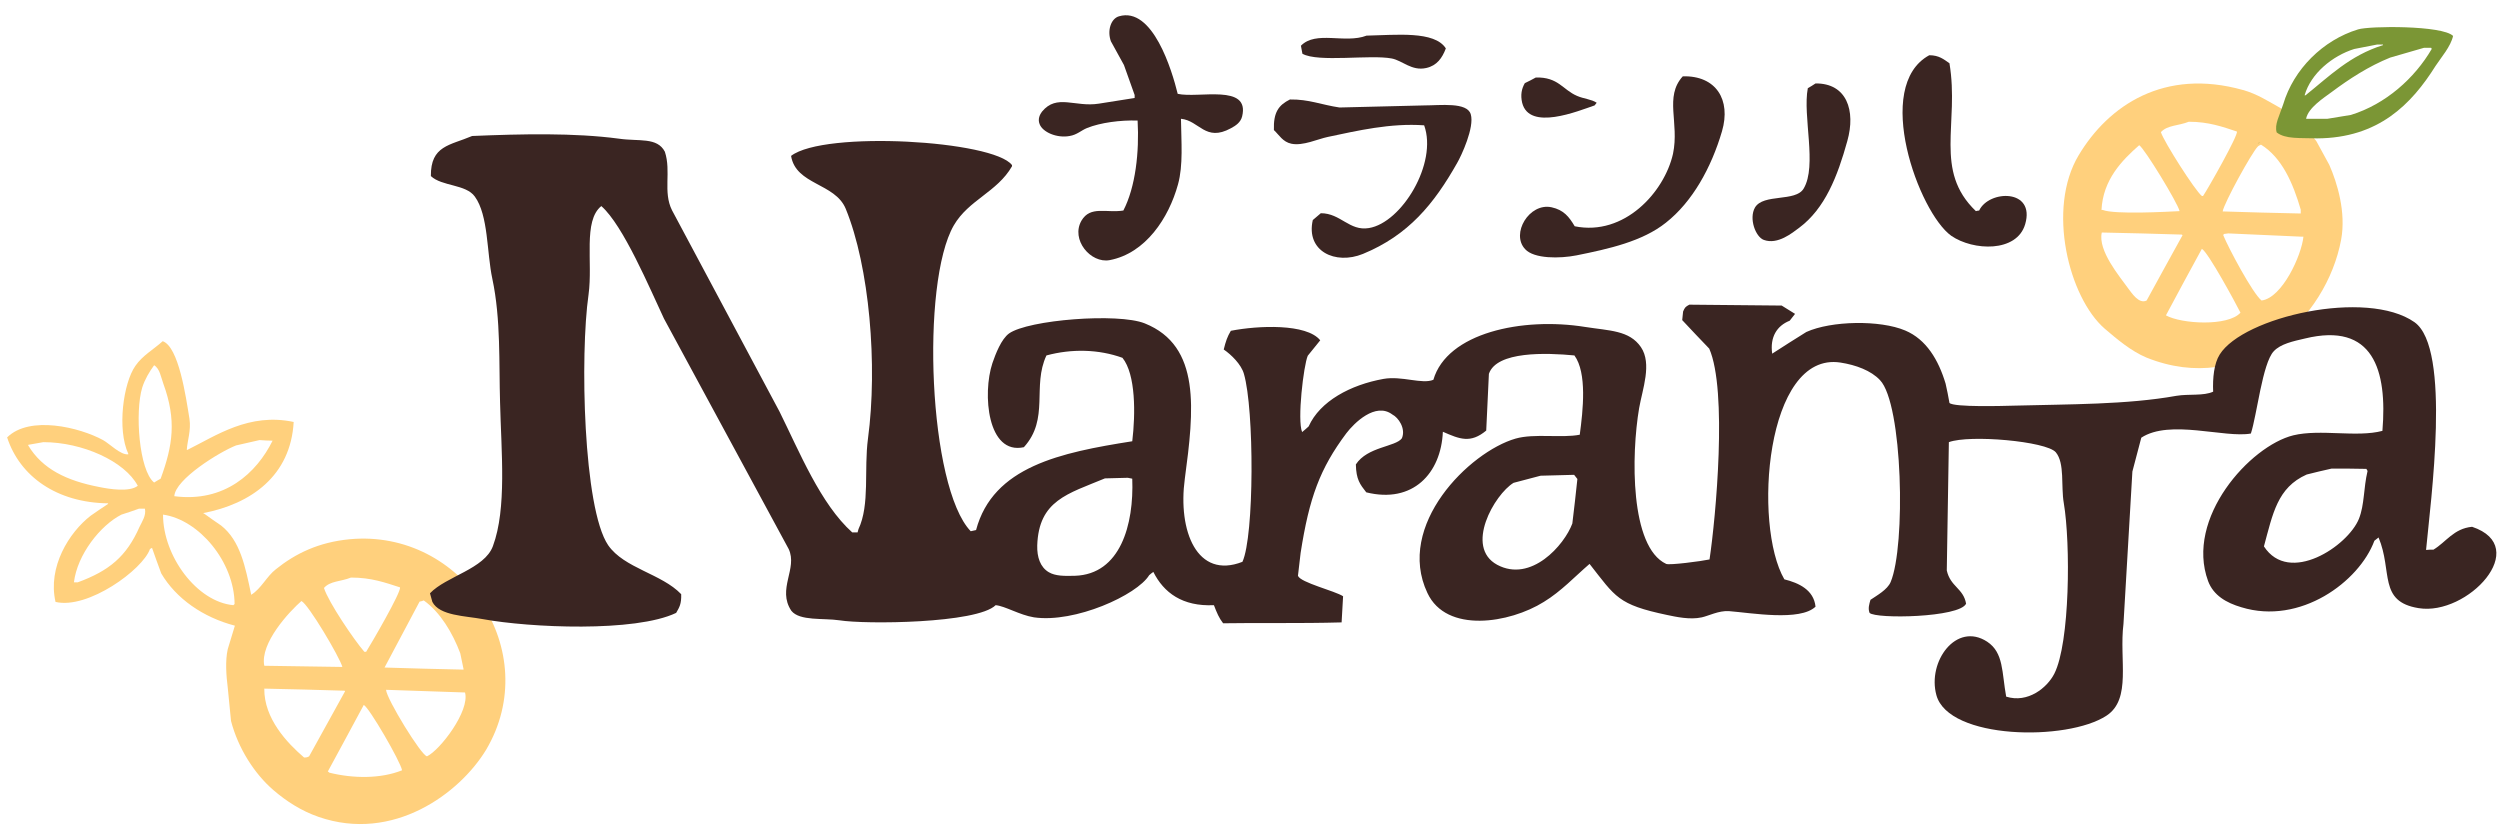 <?xml version="1.0" encoding="utf-8"?>
<!-- Generator: Adobe Illustrator 28.0.0, SVG Export Plug-In . SVG Version: 6.00 Build 0)  -->
<svg version="1.1" id="レイヤー_1" xmlns="http://www.w3.org/2000/svg" xmlns:xlink="http://www.w3.org/1999/xlink" x="0px"
	 y="0px" viewBox="0 0 841.9 280" style="enable-background:new 0 0 841.9 280;" xml:space="preserve">
<style type="text/css">
	.st0{fill:#FFD07D;}
	.st1{fill:#7B9635;}
	.st2{fill:#3A2522;}
</style>
<g>
	<path class="st0" d="M768,36.4c-4-2.2-7.9-4.8-12.7-6.1c-26.4-7.4-45.2,5.1-55.3,22c-10.8,18-3.3,47.9,8.8,58.4
		c4.1,3.5,8.8,7.5,14,9.7c33.3,13.4,60.7-13.2,65.6-39.7c1.7-9.2-1.3-19.1-4-25.2c-1.4-2.6-2.8-5.1-4.2-7.7
		C780.3,47.6,774.8,41,768,36.4z M760.3,49.4c0.3-0.4,0.7-0.4,1.1-0.7c7.1,4.4,10.8,13,13.4,21.9c0,0.4,0,0.9,0,1.3
		c-8.8-0.2-17.6-0.4-26.3-0.7C749,68.3,758.3,51.4,760.3,49.4z M737.1,41c6.7,0,11.4,1.7,16.2,3.3c0.5,1.2-9.7,19.2-11.4,21.7
		c-0.1,0-0.3,0-0.4,0c-2.3-1.8-12.8-18.3-13.8-21.5C729.9,42.1,733.6,42.4,737.1,41z M720.4,48.9c1.8,1.1,13,19.5,13.6,22.2
		c-4.1,0.2-21.8,1.2-25.9-0.4c-0.1,0-0.3,0-0.4,0C708.2,60.5,714.6,54,720.4,48.9z M716.6,97c-2.7-3.8-10.2-12.6-8.8-18.7
		c9,0.2,18,0.4,27,0.7c0.1,0.1,0.1,0.2,0.2,0.2c-4,7.3-8.1,14.6-12.1,22C720.3,102.5,717.9,98.7,716.6,97z M729.4,106.2
		c4-7.5,8-14.9,12.1-22.4c2.1,1.1,11.4,18.3,13,21.5C750.3,110,734.6,109.1,729.4,106.2z M761.6,101.2c-3-2.4-11.1-17.6-12.9-22
		c0.1-0.1,0.1-0.3,0.2-0.4c0.5-0.1,1-0.1,1.5-0.2c8.2,0.4,16.4,0.7,24.6,1.1c0.2,0,0.4,0,0.7,0C775.1,85.9,768.6,100.3,761.6,101.2z
		 M776.4,33.1c-0.1,0-0.2,0-0.2,0"/>
	<path class="st1" d="M780.3,46.6c20.7-0.1,31.8-11.5,39.9-24.4c1.9-2.9,5.1-6.5,5.9-10.1c-3.6-3.6-28.2-3.4-32-2.2
		c-11.8,3.6-21.7,13.4-25.2,25.2c-1.3,4-3,6.8-2.2,9.5C769.7,46.9,774.4,46.4,780.3,46.6z M760.3,48.4c0.3-0.4,0.7-0.4,1.1-0.7
		 M776.1,32.1c2.1-7.4,9.4-13.3,16.7-15.6c2.6-0.5,5.1-1,7.7-1.5c0.7,0,1.3,0,2,0c0,0.1,0,0.1,0,0.2c-11.2,3.5-18.1,10.5-26.1,16.9
		C776.3,32.1,776.2,32.1,776.1,32.1z M791.7,38.7c-2.6,0.4-5.3,0.9-7.9,1.3c-2.4,0-4.8,0-7.2,0c0.7-3.7,5.9-7,8.6-9
		c5.9-4.4,12.5-8.7,19.7-11.6c3.8-1.1,7.6-2.2,11.4-3.3c0.8,0,1.6,0,2.4,0c0.1,0.1,0.2,0.3,0.2,0.4
		C813.2,26.3,803.4,35.1,791.7,38.7z"/>
	<path class="st0" d="M117.7,181.6c-10.4,1-18.2,4.8-24.8,10.1c-3.1,2.4-4.9,6.5-8.3,8.6c-2-9.6-3.7-18.2-10.1-23.3
		c-1.9-1.3-3.8-2.6-5.7-4c-0.1-0.1-0.3-0.1-0.4-0.2c16.2-3.1,29.5-12.6,30.5-30.7c-15-3.2-26.1,4.6-35.8,9.4c-0.1,0-0.1,0-0.2,0
		c0.2-3.2,1.5-6.5,0.9-10.5c-1.2-7.4-3.6-24.2-9-26.1c-3.1,2.8-6.8,4.8-9.2,8.3c-4.1,5.8-6.2,21.4-2.4,29.6c0,0.1,0,0.1,0,0.2
		c-2.6,0.3-6.3-3.6-8.5-4.8c-7.9-4.3-24.7-8.4-32.3-0.9c4.3,13.2,16.8,22,34,22.2c0,0.1,0,0.1,0,0.2c-2,1.3-3.9,2.6-5.9,4
		c-7.2,5.6-14.5,17.2-11.8,29c10.9,2.6,29.4-10.9,31.8-17.8c0.2-0.1,0.4-0.3,0.7-0.4c1,2.8,2,5.7,3.1,8.6c5,8.5,14.1,14.8,24.8,17.6
		c-0.8,2.6-1.6,5.3-2.4,7.9c-0.9,4-0.5,9,0,13c0.4,3.7,0.7,7.5,1.1,11.2c2.4,9.2,7.9,17.8,14.3,23.3c4.3,3.7,9.4,7,15.2,9
		c25.1,8.7,47.5-7.9,56.4-22.6C183.3,219.4,155.8,178,117.7,181.6z M79.5,150c2.6-0.6,5.3-1.2,7.9-1.8c1.5,0.1,2.9,0.2,4.4,0.2
		c-5.4,10.9-16.2,20.9-33.1,18.7C59,161.4,73.9,152.2,79.5,150z M33.4,164c-10.9-2.1-19.1-6-23.9-14c0-0.1,0-0.2,0-0.2
		c1.7-0.3,3.4-0.6,5.1-0.9c13.1,0,27.4,6.4,31.8,14.7C43.6,165.8,36.8,164.7,33.4,164z M47,177.4c-4.4,10-10.2,14.8-20.8,18.7
		c-0.4,0-0.9,0-1.3,0c1.1-9.3,8.9-19.2,16-22.8c2-0.6,3.9-1.3,5.9-2c0.7,0,1.3,0,2,0C49.3,173.6,47.8,175.7,47,177.4z M51.9,162.5
		c-5.1-4.1-6.5-23.8-4-32c0.9-2.8,2.4-5.3,4-7.5c1.9,1.1,2.3,4,3.1,6.2c4.5,12.3,3.2,20.8-0.9,32C53.3,161.6,52.6,162.1,51.9,162.5z
		 M78.6,203.8c-12.3-1.1-23.7-16.5-23.7-30.5c12.1,1.7,24,15.9,24.1,30.1C78.9,203.5,78.8,203.6,78.6,203.8z M142.7,202.2
		c5.6,4,9.7,10.9,12.3,17.8c0.4,1.8,0.7,3.5,1.1,5.3c0,0,0,0.1,0,0.2c-8.9-0.2-17.7-0.4-26.6-0.7c3.9-7.4,7.9-14.8,11.8-22.2
		C141.8,202.5,142.3,202.4,142.7,202.2z M118.2,194.5c6.9,0,11.5,1.7,16.5,3.3c0.5,1.5-9.7,19-11.4,21.7c-0.2,0-0.4,0-0.6,0
		c-3.4-3.9-12.1-16.7-13.6-21.5C111.2,195.6,114.7,195.9,118.2,194.5z M101.5,202.4c2.3,1,12.9,18.9,13.8,22.2
		c-8.8-0.1-17.5-0.3-26.3-0.4C87.5,216.6,97.4,206,101.5,202.4z M104.1,254.7c-0.6,0.3-0.7,0.4-1.7,0.4
		c-5.7-4.9-13.5-13.1-13.4-23.2c9,0.2,18,0.4,27,0.7c0.1,0.1,0.2,0.1,0.2,0.2C112.2,240,108.1,247.4,104.1,254.7z M110.9,260.2
		c-0.1-0.1-0.3-0.3-0.5-0.4c4-7.4,8.1-14.9,12.1-22.4c1.8,0.8,12.4,19.1,12.9,22C128.2,262.3,118.9,262.2,110.9,260.2z M143.8,254.7
		c-1.9-0.2-13.6-19.3-13.8-22.4c8.9,0.3,17.7,0.6,26.6,0.9C158.3,239.4,148.2,252.6,143.8,254.7z"/>
	<path class="st2" d="M397.7,40c0.1,7.7,0.8,15.6-1,22.1c-3.1,11.3-10.9,23.2-23,25.5c-6.4,1.2-13.2-6.9-9.5-13.3
		c3-5.1,8.4-2.5,14.1-3.4c4.1-7.9,5.4-19.7,4.8-30.3c-5.8-0.2-12.5,0.7-17,2.5c-2,0.8-3.4,2.3-5.9,2.7c-4.3,0.8-9.1-1.3-10.1-4
		c-0.7-1.7,0.1-3.3,0.8-4.2c5-6.1,11.1-1.4,19.2-2.7c4-0.6,8-1.3,12-1.9c0-0.3,0-0.7,0-1c-1.2-3.4-2.4-6.7-3.6-10.1
		c-1.5-2.7-2.9-5.3-4.4-8c-1.3-3.6,0-7.6,2.7-8.4c11.4-3.4,17.9,18.3,19.8,26.1c7,1.6,24.4-3.5,21.7,7.6c-0.5,2-2.1,3.1-3.8,4
		C405.9,47.9,403.9,40.6,397.7,40z"/>
	<path class="st2" d="M460.2,12c9.9-0.2,22.9-1.7,26.7,4.3c-1.2,3.2-3,5.8-6.6,6.6c-4.9,1.1-8-2.5-11.6-3.2
		c-7.2-1.4-24.8,1.4-30.1-1.6c-0.2-0.9-0.3-1.8-0.5-2.7C443.2,10.2,452.9,14.8,460.2,12z"/>
	<path class="st2" d="M434.4,33.5c6.4-0.1,10.6,1.8,16.7,2.7c9.5-0.2,19-0.5,28.5-0.7c5.4,0,14.5-1.2,15.7,3
		c1.3,4.4-3.2,14-4.6,16.4c-7.8,13.8-16.4,24.3-31.7,30.6c-9.3,3.8-19.3-0.9-16.9-11.4c0.9-0.8,1.8-1.5,2.7-2.3
		c6.7,0,9.6,6.1,16.2,5c11-1.8,23.2-21.8,18.6-34.6c-11.4-0.8-22.4,1.8-32.4,3.9c-3.4,0.7-8.4,3.1-12.3,2.3
		c-2.9-0.6-4.1-2.9-5.9-4.6C428.8,37.8,430.6,35.4,434.4,33.5z"/>
	<path class="st2" d="M566.7,25.7c11.2-0.3,16.3,7.9,13.2,18.5C576.3,56.5,569.9,68,561,75c-7.9,6.3-19.2,8.8-30.1,11
		c-5.6,1.1-14.3,1.2-17.3-2.1c-4.9-5.2,1.4-15.7,8.9-14.1c4.1,0.9,5.9,3.2,7.8,6.4c16.7,3.4,30.2-11.5,33.1-24.4
		C565.6,41.3,560.4,32.6,566.7,25.7z"/>
	<path class="st2" d="M517.2,26.1c7.6-0.2,9,4.1,13.9,6.2c2.3,1,4.8,1.1,6.6,2.3c-0.2,0.3-0.5,0.6-0.7,0.9c-5.6,1.9-22,8.7-24.4-0.9
		c-0.6-2.6-0.2-4.7,0.9-6.6C514.7,27.4,516,26.8,517.2,26.1z"/>
	<path class="st2" d="M649.7,18.6c3.3,0,4.9,1.4,6.8,2.7c3.4,20.4-5.4,36.1,8.9,49.8c0.4-0.1,0.8-0.2,1.1-0.2c3.3-7,19-7.4,15.5,4.6
		c-2.8,9.6-17.5,9-24.9,3.9C646.2,71.6,630.6,29,649.7,18.6z"/>
	<path class="st2" d="M611.4,28.1c10.5-0.1,13.6,9.1,10.7,19.4c-3.3,11.9-7.5,22.7-16.2,29.2c-2.3,1.7-7.2,5.8-11.9,4.1
		c-2.8-1-5.1-7.2-3-10.9c2.8-4.8,13.7-1.8,16.4-6.4c4.6-7.7-0.4-24.4,1.4-33.8C609.7,29.2,610.5,28.7,611.4,28.1z"/>
	<path class="st2" d="M832.5,177.4c-6.2,0.6-8.7,5.1-13,7.7c-0.8,0-1.7,0-2.5,0.1c1.5-16.2,8.6-67.9-3.9-76.7
		c-16.1-11.3-57.7-1.8-65.6,10.9c-1.9,3-2.4,7.9-2.2,12.5c-3.2,1.5-8.2,0.7-12.4,1.4c-16.7,3-36.1,2.8-54.4,3.3
		c-3.8,0.1-20.5,0.6-22-0.9c-0.4-2.2-0.8-4.4-1.3-6.5c-2.4-8-6.5-14.9-13.6-17.9c-8.5-3.6-24.9-3.3-33.3,0.5
		c-3.8,2.4-7.7,4.8-11.5,7.3c-0.8-5.6,1.6-9.4,5.9-11.1c0.6-0.8,1.2-1.5,1.8-2.3c-1.5-0.9-3-1.9-4.5-2.8
		c-10.4-0.1-20.7-0.2-31.1-0.3c-1.3,0.7-1.5,0.9-2.1,2.3c-0.1,1-0.2,2-0.3,2.9c3,3.2,6,6.4,9.1,9.6c6.2,14.1,2.2,57,0.1,71
		c-2.8,0.6-13.5,2-14.6,1.5c-12.2-5.7-11.8-36.7-9.1-52.5c1.1-6.3,4.4-14.9,0.6-20.5c-3.9-5.7-10.6-5.5-18.8-6.8
		c-21.2-3.4-46.5,2-51.1,17.8c-3.8,1.6-10.6-1.4-16.8-0.3c-11.1,2-21.4,7.5-25.2,16c-0.7,0.6-1.4,1.3-2.2,1.9
		c-1.7-4,0.5-22.5,1.9-25.7c1.4-1.7,2.8-3.5,4.2-5.2c-4.6-5.7-20.9-5-30.1-3.2c-1.2,2-1.7,3.5-2.4,6.3c2.5,1.7,5.9,5,6.8,8.2
		c3.5,12,3.5,54.6-0.5,63.3c-15.3,6-21.8-10.4-19.4-28c3.1-23.1,5.5-44.7-13.5-52.3c-9-3.6-39.2-1.2-45.7,3.4
		c-2.6,1.9-4.5,6.8-5.6,10c-3.4,10.3-1.7,31,10.6,28.3c8.7-9.6,2.7-20.5,7.6-30.9c8.5-2.3,17.6-2.1,25.6,0.8
		c4.5,5.6,4.4,18.9,3.3,28.1c-24.1,3.8-46.9,8.5-52.6,29.9c-0.6,0.1-1.2,0.3-1.8,0.4c-14.2-14.8-16.9-83.6-5.7-103
		c5-8.6,14.6-11.2,19.6-19.9c0-0.1,0-0.2,0-0.4c-6.2-8.3-63.2-11.7-74.4-3.1c1.6,9.8,14.8,9.1,18.4,17.8c8,19.5,10.8,52.7,7.5,77.4
		c-1.4,10.5,0.7,22.2-3.2,30.5c-0.1,0.4-0.2,0.7-0.3,1.1c-0.6,0-1.2,0-1.8,0c-10.7-9.6-17.8-27.2-24.5-40.7
		c-12.1-22.6-24.1-45.2-36.2-67.8c-3.1-6.2-0.2-13-2.4-19.7c-2.6-5-8.8-3.4-15.5-4.4c-15-2-32.6-1.6-49.4-0.9
		c-7.5,3.2-14,3.2-13.9,13.5c3.7,3.5,11.8,2.7,14.8,6.9c4.6,6.3,4,18.9,5.9,27.7c2.9,13.6,2.2,28.6,2.6,41.6
		c0.4,16.7,2.3,35.7-2.4,48.4c-2.8,7.7-15.8,10.2-21.2,15.9c0.3,1,0.5,1.9,0.8,2.9c2.4,4.7,11.2,4.7,17,5.8
		c15.8,2.9,51.3,4.5,65.1-2.1c1.1-1.9,1.8-3,1.7-6.3c-6.6-6.9-19.2-8.7-24.6-16.5c-8.4-12.4-9.5-64.2-6.6-84.4
		c1.5-10.9-1.9-24.8,4.3-29.8c7.4,6.5,16.3,27.7,21.1,37.9c14,25.8,28,51.7,42,77.6c3.1,6.6-4,13.5,0.9,20.8
		c2.8,3.5,10.8,2.4,16.2,3.2c8.6,1.4,46.3,1.1,52.6-5.1c3.2,0.3,8,3.3,12.9,4.1c13.8,2,34.7-7.5,38.8-14.2c0.5-0.4,0.9-0.8,1.4-1.1
		c3.5,7,9.8,11.7,20.4,11.2c1,2.6,1.7,4.3,3.1,6.1c11-0.2,26,0.1,39.9-0.3c0.2-2.9,0.3-5.9,0.5-8.8c-2.7-1.8-14.4-4.6-15.2-6.9
		c0.3-2.6,0.6-5.1,0.9-7.7c2.9-18.6,6.5-28.4,15.4-40.3c2.6-3.4,9.8-10.6,15.5-6.3c2,1,4.6,4.7,3.2,8c-2.1,2.9-11.6,2.8-15.5,8.8
		c0.1,5.1,1.4,6.7,3.5,9.4c15.7,3.9,25.2-6.4,25.8-20.4c5.7,2.5,9.3,4,14.6-0.4c0.3-6.3,0.6-12.7,0.9-19.1
		c2.6-7.7,19.4-7.1,28.8-6.2c4.3,5.9,2.9,18.5,1.8,26.7c-6.1,1.2-15.3-0.5-21.6,1.3c-15.6,4.5-40.5,29.2-29.7,52
		c6.4,13.7,27.7,10.2,39.2,3c5.9-3.6,10.4-8.5,15.4-12.8c8.8,11.2,9.5,13.7,26.1,17.2c2.9,0.6,7.7,1.7,11.7,0.8
		c2.3-0.5,5.7-2.3,9.1-2.1c7.6,0.6,24,3.5,29.2-1.5c-0.6-5.7-5.7-8-10.5-9.2c-10.6-18.2-6.4-76.9,18.9-73c5.2,0.8,10.3,2.7,13.3,5.9
		c7.7,8,8.7,55.9,3.6,68c-1.1,2.6-4.6,4.5-6.8,6c-0.4,1.4-0.9,2.9-0.3,4.4c2.1,2.1,30.3,1.6,32.5-3.1c-0.9-5.2-5.3-5.7-6.5-11.2
		c0.2-14.4,0.5-28.8,0.7-43.2c7-2.6,32.8-0.3,36,3.4c3.1,3.7,1.7,11.4,2.7,17.1c2.3,13.6,2.1,47.1-3.2,57.5
		c-2.4,4.7-8.9,10-16.2,7.7c-1.5-8.2-0.8-14.8-6.4-18.5c-10.4-6.8-20.2,6.7-17.1,18c4.1,15,44.1,15.6,57.3,6.9
		c8.5-5.6,4.2-18.8,5.7-30.9c1-17.1,2-34.2,3-51.3c1-3.8,2-7.6,3-11.4c9.6-6.3,28.1,0.2,36.9-1.4c2-6,3.9-23.7,7.7-27.7
		c2.3-2.5,6.6-3.4,10.5-4.3c23-5.6,27.8,10.6,26.1,31.1c-8.6,2.3-20.9-0.7-30,1.5c-14.6,3.6-36.5,27.9-28.7,49.1
		c1.8,4.8,6.1,7.3,11.2,8.8c19.8,6.1,39.7-8.6,44.8-22.4c0.5-0.4,1-0.8,1.4-1.1c4.8,11.4-0.2,21.6,13.5,23.8
		C830.9,207.5,852.8,184.2,832.5,177.4z M362,193.9c-3.6,0.1-6.6,0.1-8.8-1.2c-2.9-1.7-4-5.1-3.9-9c0.5-15.2,10.3-17.4,22.8-22.6
		c2.5-0.1,5.1-0.1,7.7-0.2c0.5,0.1,1,0.2,1.5,0.3C381.9,176.7,377.3,193.4,362,193.9z M529.5,176.3c-2.7,7.3-13.9,20-25.3,13.9
		c-11.1-6-0.9-23.7,5.5-27.6c3-0.8,6.1-1.6,9.1-2.4c3.8-0.1,7.6-0.2,11.3-0.3c0.4,0.5,0.8,1,1.1,1.4
		C530.7,166.2,530.1,171.3,529.5,176.3z M794.4,174.7c-3.7,9.2-23.5,22.4-32,9.3c3-11,4.5-19.8,14.4-24.2c2.8-0.7,5.6-1.4,8.4-2
		c3.9,0,7.8,0,11.7,0.1c0.1,0.2,0.3,0.5,0.4,0.7C795.9,164.5,796.3,169.9,794.4,174.7z"/>
</g>
</svg>
